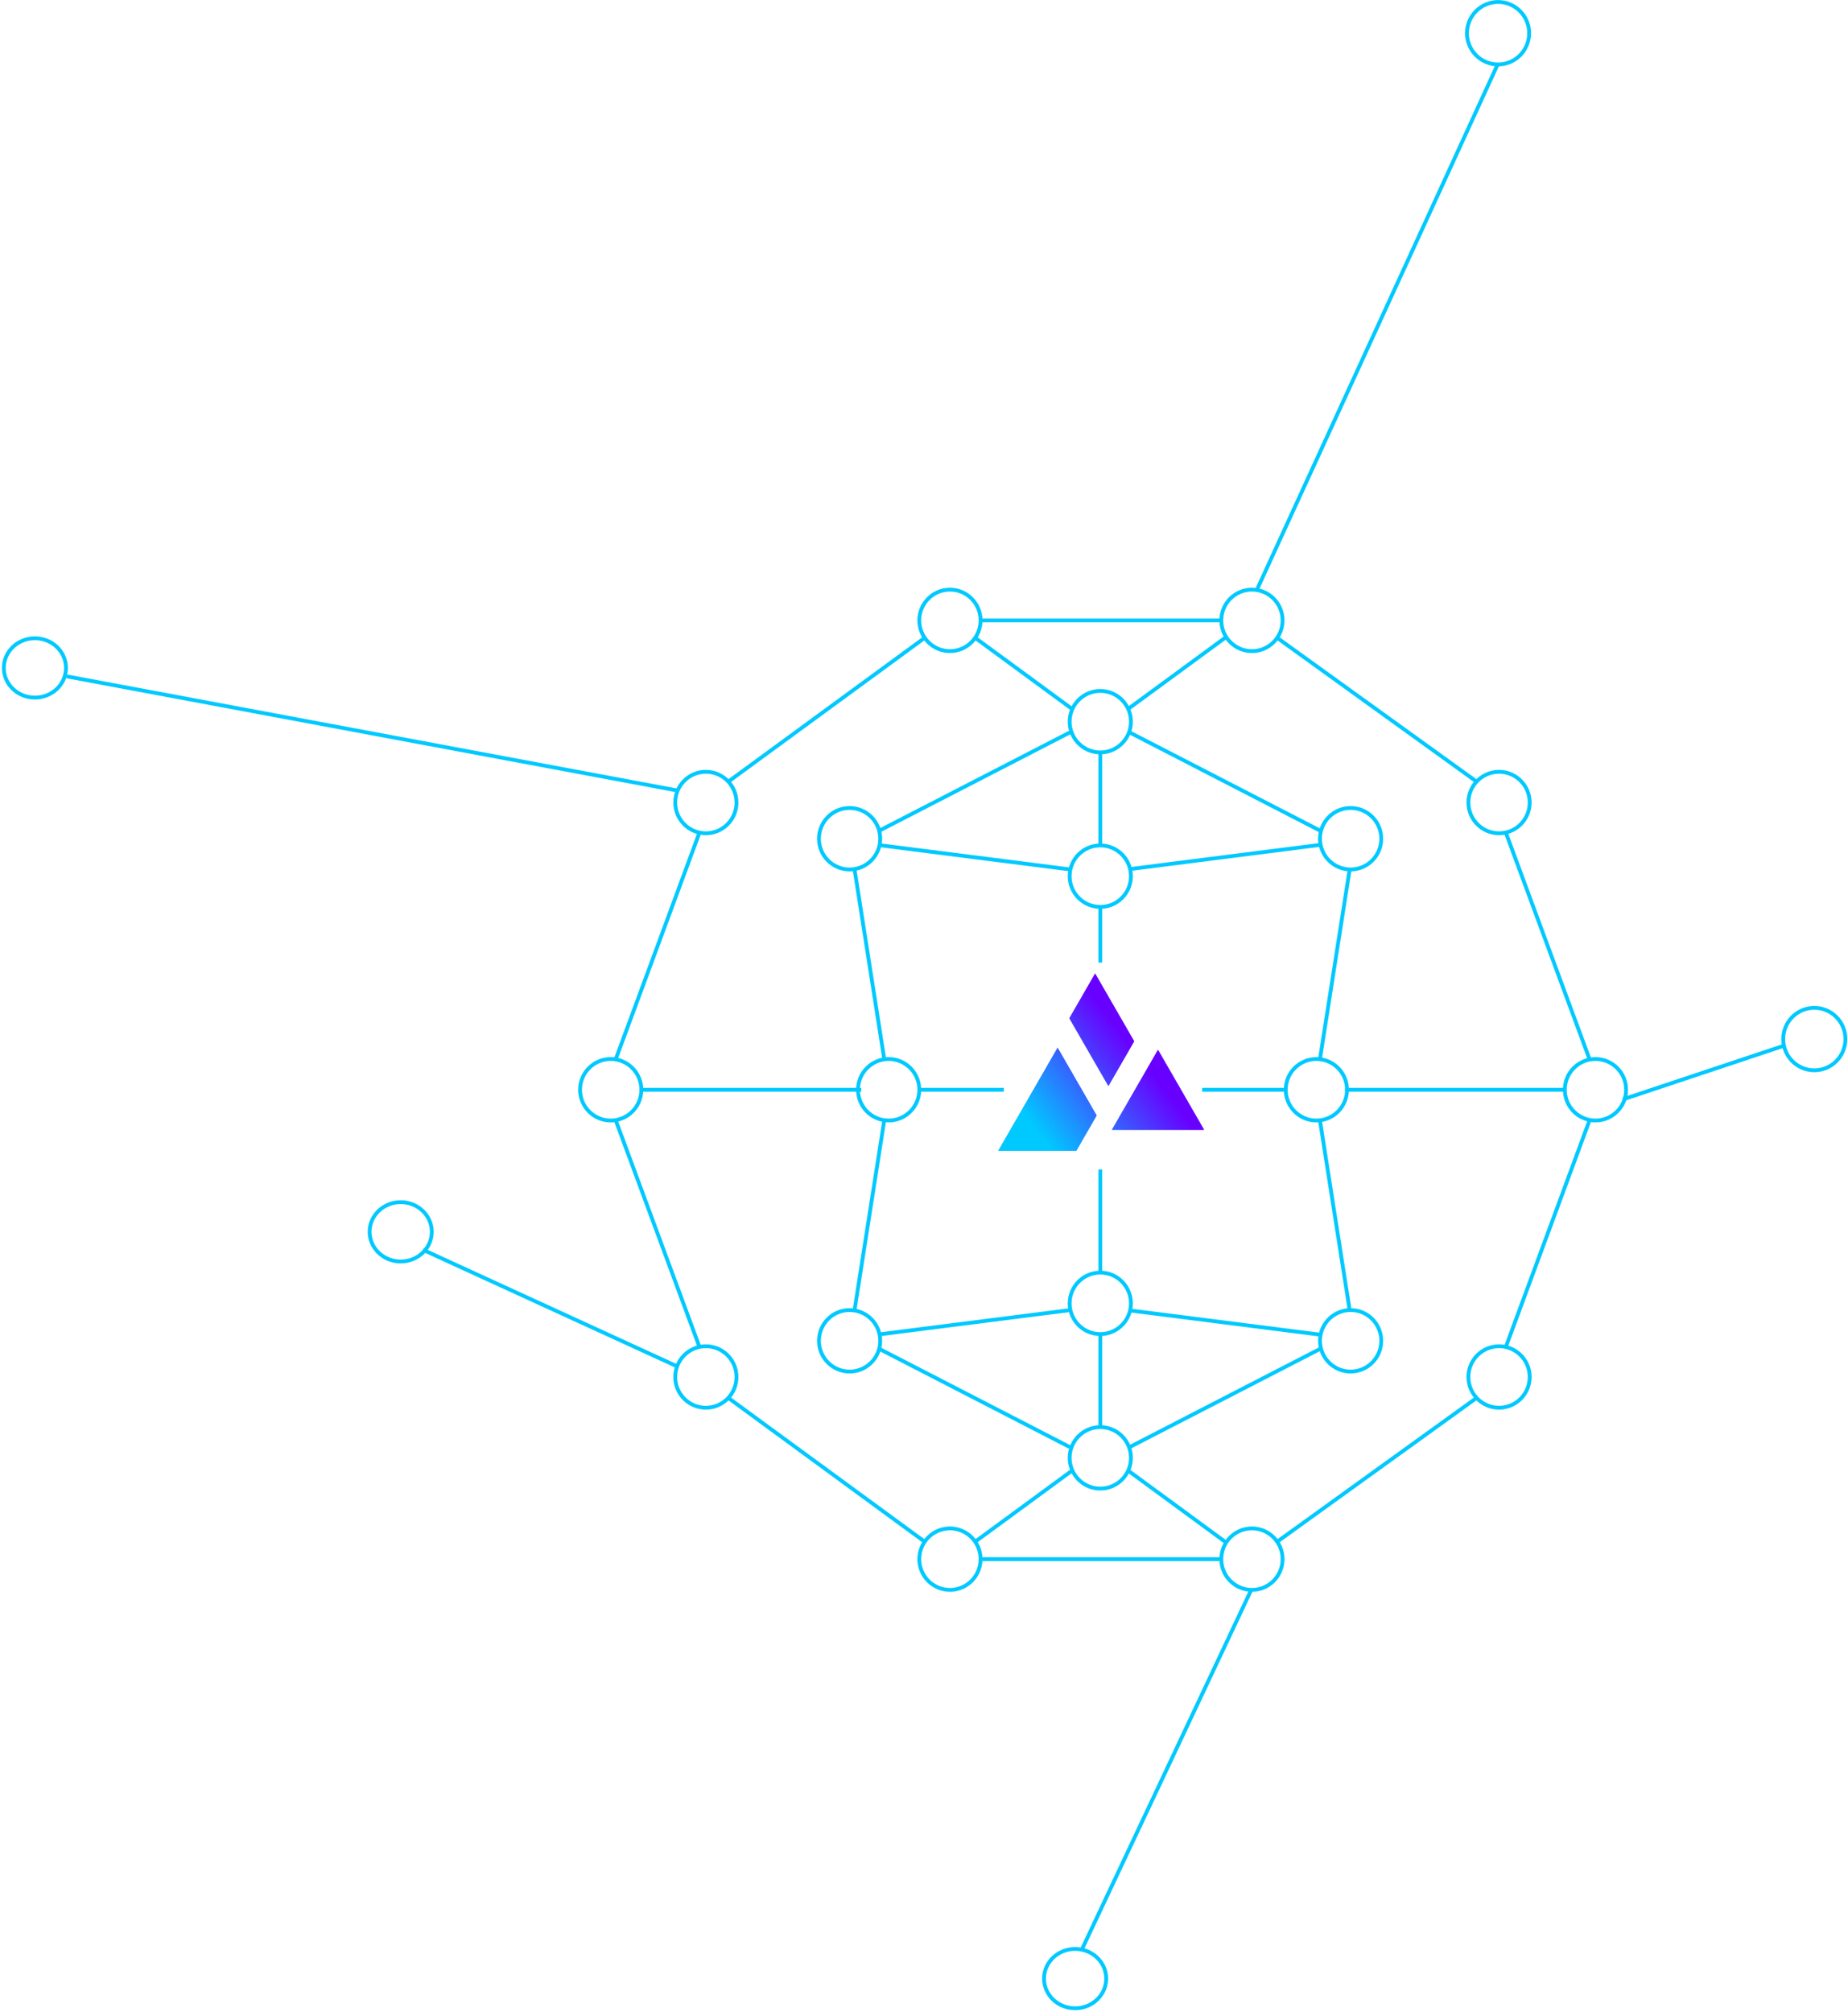 <svg width="485" height="528" fill="none" xmlns="http://www.w3.org/2000/svg"><path d="M288.769 252.636v-14.768M288.769 221.89v-24.248M281.428 186.116l-25.499-18.709M296.006 186.116l25.504-18.709M280.922 228.198l-49.906-6.351M296.593 228.094l49.831-6.342M288.769 238.03c4.441 0 8.041-3.613 8.041-8.07 0-4.457-3.6-8.07-8.041-8.07-4.441 0-8.041 3.613-8.041 8.07 0 4.457 3.6 8.07 8.041 8.07ZM288.769 197.48c4.441 0 8.041-3.613 8.041-8.07 0-4.457-3.6-8.07-8.041-8.07-4.441 0-8.041 3.613-8.041 8.07 0 4.457 3.6 8.07 8.041 8.07ZM222.974 228.199c4.441 0 8.041-3.613 8.041-8.07 0-4.457-3.6-8.07-8.041-8.07-4.441 0-8.041 3.613-8.041 8.07 0 4.457 3.6 8.07 8.041 8.07ZM185.252 218.705c4.441 0 8.041-3.613 8.041-8.07 0-4.457-3.6-8.071-8.041-8.071-4.441 0-8.041 3.614-8.041 8.071s3.6 8.07 8.041 8.07ZM393.421 218.705c4.441 0 8.042-3.613 8.042-8.07 0-4.457-3.601-8.071-8.042-8.071s-8.041 3.614-8.041 8.071 3.6 8.07 8.041 8.07ZM233.224 294.088c4.441 0 8.041-3.613 8.041-8.07 0-4.457-3.6-8.07-8.041-8.07-4.441 0-8.041 3.613-8.041 8.07 0 4.457 3.6 8.07 8.041 8.07ZM160.277 294.088c4.441 0 8.041-3.613 8.041-8.07 0-4.457-3.6-8.07-8.041-8.07-4.441 0-8.041 3.613-8.041 8.07 0 4.457 3.6 8.07 8.041 8.07ZM418.723 294.088c4.441 0 8.041-3.613 8.041-8.07 0-4.457-3.6-8.07-8.041-8.07-4.441 0-8.041 3.613-8.041 8.07 0 4.457 3.6 8.07 8.041 8.07ZM345.478 294.088c4.441 0 8.041-3.613 8.041-8.07 0-4.457-3.6-8.07-8.041-8.07-4.441 0-8.041 3.613-8.041 8.07 0 4.457 3.6 8.07 8.041 8.07ZM354.465 228.199c4.441 0 8.041-3.613 8.041-8.07 0-4.457-3.6-8.07-8.041-8.07-4.441 0-8.041 3.613-8.041 8.07 0 4.457 3.6 8.07 8.041 8.07ZM249.307 170.896c4.441 0 8.041-3.613 8.041-8.07 0-4.457-3.6-8.07-8.041-8.07-4.441 0-8.041 3.613-8.041 8.07 0 4.457 3.6 8.07 8.041 8.07ZM328.568 170.896c4.441 0 8.041-3.613 8.041-8.07 0-4.457-3.6-8.07-8.041-8.07-4.441 0-8.041 3.613-8.041 8.07 0 4.457 3.6 8.07 8.041 8.07ZM257.348 162.826h63.179M230.741 218.035l49.987-25.777M296.517 192.258l49.987 25.777M224.261 228.094l7.8 49.854M354.228 228.094l-7.804 49.854M191.141 205.147l51.543-37.74M335.19 167.407l52.343 37.74M241.266 286.019h22.188M168.318 286.019h57.712M352.97 286.019h57.711M315.503 286.019h22.194M161.616 277.948l21.886-59.244M395.266 218.704l21.881 59.244M288.769 306.93v27.239M288.769 350.147v24.254M281.428 385.922l-25.499 18.713M296.006 385.922l25.504 18.713M280.922 343.838l-49.906 6.352M296.593 343.943l49.831 6.343M288.769 350.147c4.441 0 8.041-3.613 8.041-8.07 0-4.457-3.6-8.07-8.041-8.07-4.441 0-8.041 3.613-8.041 8.07 0 4.457 3.6 8.07 8.041 8.07ZM288.769 390.697c4.441 0 8.041-3.613 8.041-8.07 0-4.457-3.6-8.07-8.041-8.07-4.441 0-8.041 3.613-8.041 8.07 0 4.457 3.6 8.07 8.041 8.07ZM222.974 359.978c4.441 0 8.041-3.613 8.041-8.07 0-4.457-3.6-8.07-8.041-8.07-4.441 0-8.041 3.613-8.041 8.07 0 4.457 3.6 8.07 8.041 8.07ZM185.252 369.473c4.441 0 8.041-3.613 8.041-8.07 0-4.457-3.6-8.07-8.041-8.07-4.441 0-8.041 3.613-8.041 8.07 0 4.457 3.6 8.07 8.041 8.07ZM393.421 369.473c4.441 0 8.042-3.613 8.042-8.07 0-4.457-3.601-8.07-8.042-8.07s-8.041 3.613-8.041 8.07c0 4.457 3.6 8.07 8.041 8.07ZM354.465 359.978c4.441 0 8.041-3.613 8.041-8.07 0-4.457-3.6-8.07-8.041-8.07-4.441 0-8.041 3.613-8.041 8.07 0 4.457 3.6 8.07 8.041 8.07ZM249.307 417.281c4.441 0 8.041-3.613 8.041-8.07 0-4.457-3.6-8.07-8.041-8.07-4.441 0-8.041 3.613-8.041 8.07 0 4.457 3.6 8.07 8.041 8.07ZM328.568 417.281c4.441 0 8.041-3.613 8.041-8.07 0-4.457-3.6-8.07-8.041-8.07-4.441 0-8.041 3.613-8.041 8.07 0 4.457 3.6 8.07 8.041 8.07ZM257.348 409.211h63.179M230.741 354.007l49.987 25.772M296.517 379.779l49.987-25.772M224.261 343.943l7.8-49.854M354.228 343.943l-7.804-49.854M191.141 366.891l51.543 37.744M335.19 404.635l52.343-37.744M161.616 294.089l21.886 59.244M395.266 353.333l21.881-59.244" stroke="#00C9FF" stroke-miterlimit="10"/><path d="m17.5 177.519 160.5 30M393 17.019l-63 137.5M426 288.519l42-14M111 328.019l66.5 30.5M284 511.519l44.5-94.5" stroke="#00C9FF"/><path d="M9.16 183.092c4.507 0 8.16-3.486 8.16-7.787 0-4.3-3.653-7.786-8.16-7.786S1 171.005 1 175.305c0 4.301 3.653 7.787 8.16 7.787ZM393.16 16.912c4.507 0 8.16-3.67 8.16-8.197 0-4.527-3.653-8.196-8.16-8.196S385 4.189 385 8.715c0 4.527 3.653 8.197 8.16 8.197ZM476.16 280.911c4.507 0 8.16-3.669 8.16-8.196 0-4.527-3.653-8.196-8.16-8.196s-8.16 3.669-8.16 8.196c0 4.527 3.653 8.196 8.16 8.196ZM105.16 331.092c4.507 0 8.16-3.486 8.16-7.787 0-4.3-3.653-7.786-8.16-7.786S97 319.005 97 323.305c0 4.301 3.653 7.787 8.16 7.787ZM282.16 527.092c4.507 0 8.16-3.486 8.16-7.787 0-4.3-3.653-7.786-8.16-7.786s-8.16 3.486-8.16 7.786c0 4.301 3.653 7.787 8.16 7.787Z" stroke="#00C9FF" stroke-miterlimit="10"/><path d="M277.567 274.994 262 302.019h20.479l5.327-9.248-10.057-17.459-.182-.315v-.003Zm9.846-19.473-6.76 11.732.182.315 10.058 17.459 6.76-11.731-10.24-17.777v.002Zm16.5 20.023-12.087 20.982H316l-12.087-20.982Z" fill="url(#a)"/><g filter="url(#b)"><path d="M277.567 274.994 262 302.019h20.479l5.327-9.248-10.057-17.459-.182-.315v-.003Zm9.846-19.473-6.76 11.732.182.315 10.058 17.459 6.76-11.731-10.24-17.777v.002Zm16.5 20.023-12.087 20.982H316l-12.087-20.982Z" fill="url(#c)"/></g><defs><linearGradient id="a" x1="273.05" y1="298.057" x2="299.506" y2="277.807" gradientUnits="userSpaceOnUse"><stop stop-color="#00C9FF"/><stop offset="1" stop-color="#6800FF"/></linearGradient><linearGradient id="c" x1="273.05" y1="298.057" x2="299.506" y2="277.807" gradientUnits="userSpaceOnUse"><stop stop-color="#00C9FF"/><stop offset="1" stop-color="#6800FF"/></linearGradient><filter id="b" x="248" y="241.519" width="82" height="74.5" filterUnits="userSpaceOnUse" color-interpolation-filters="sRGB"><feFlood flood-opacity="0" result="BackgroundImageFix"/><feBlend in="SourceGraphic" in2="BackgroundImageFix" result="shape"/><feGaussianBlur stdDeviation="7" result="effect1_foregroundBlur_3384_108556"/></filter></defs></svg>